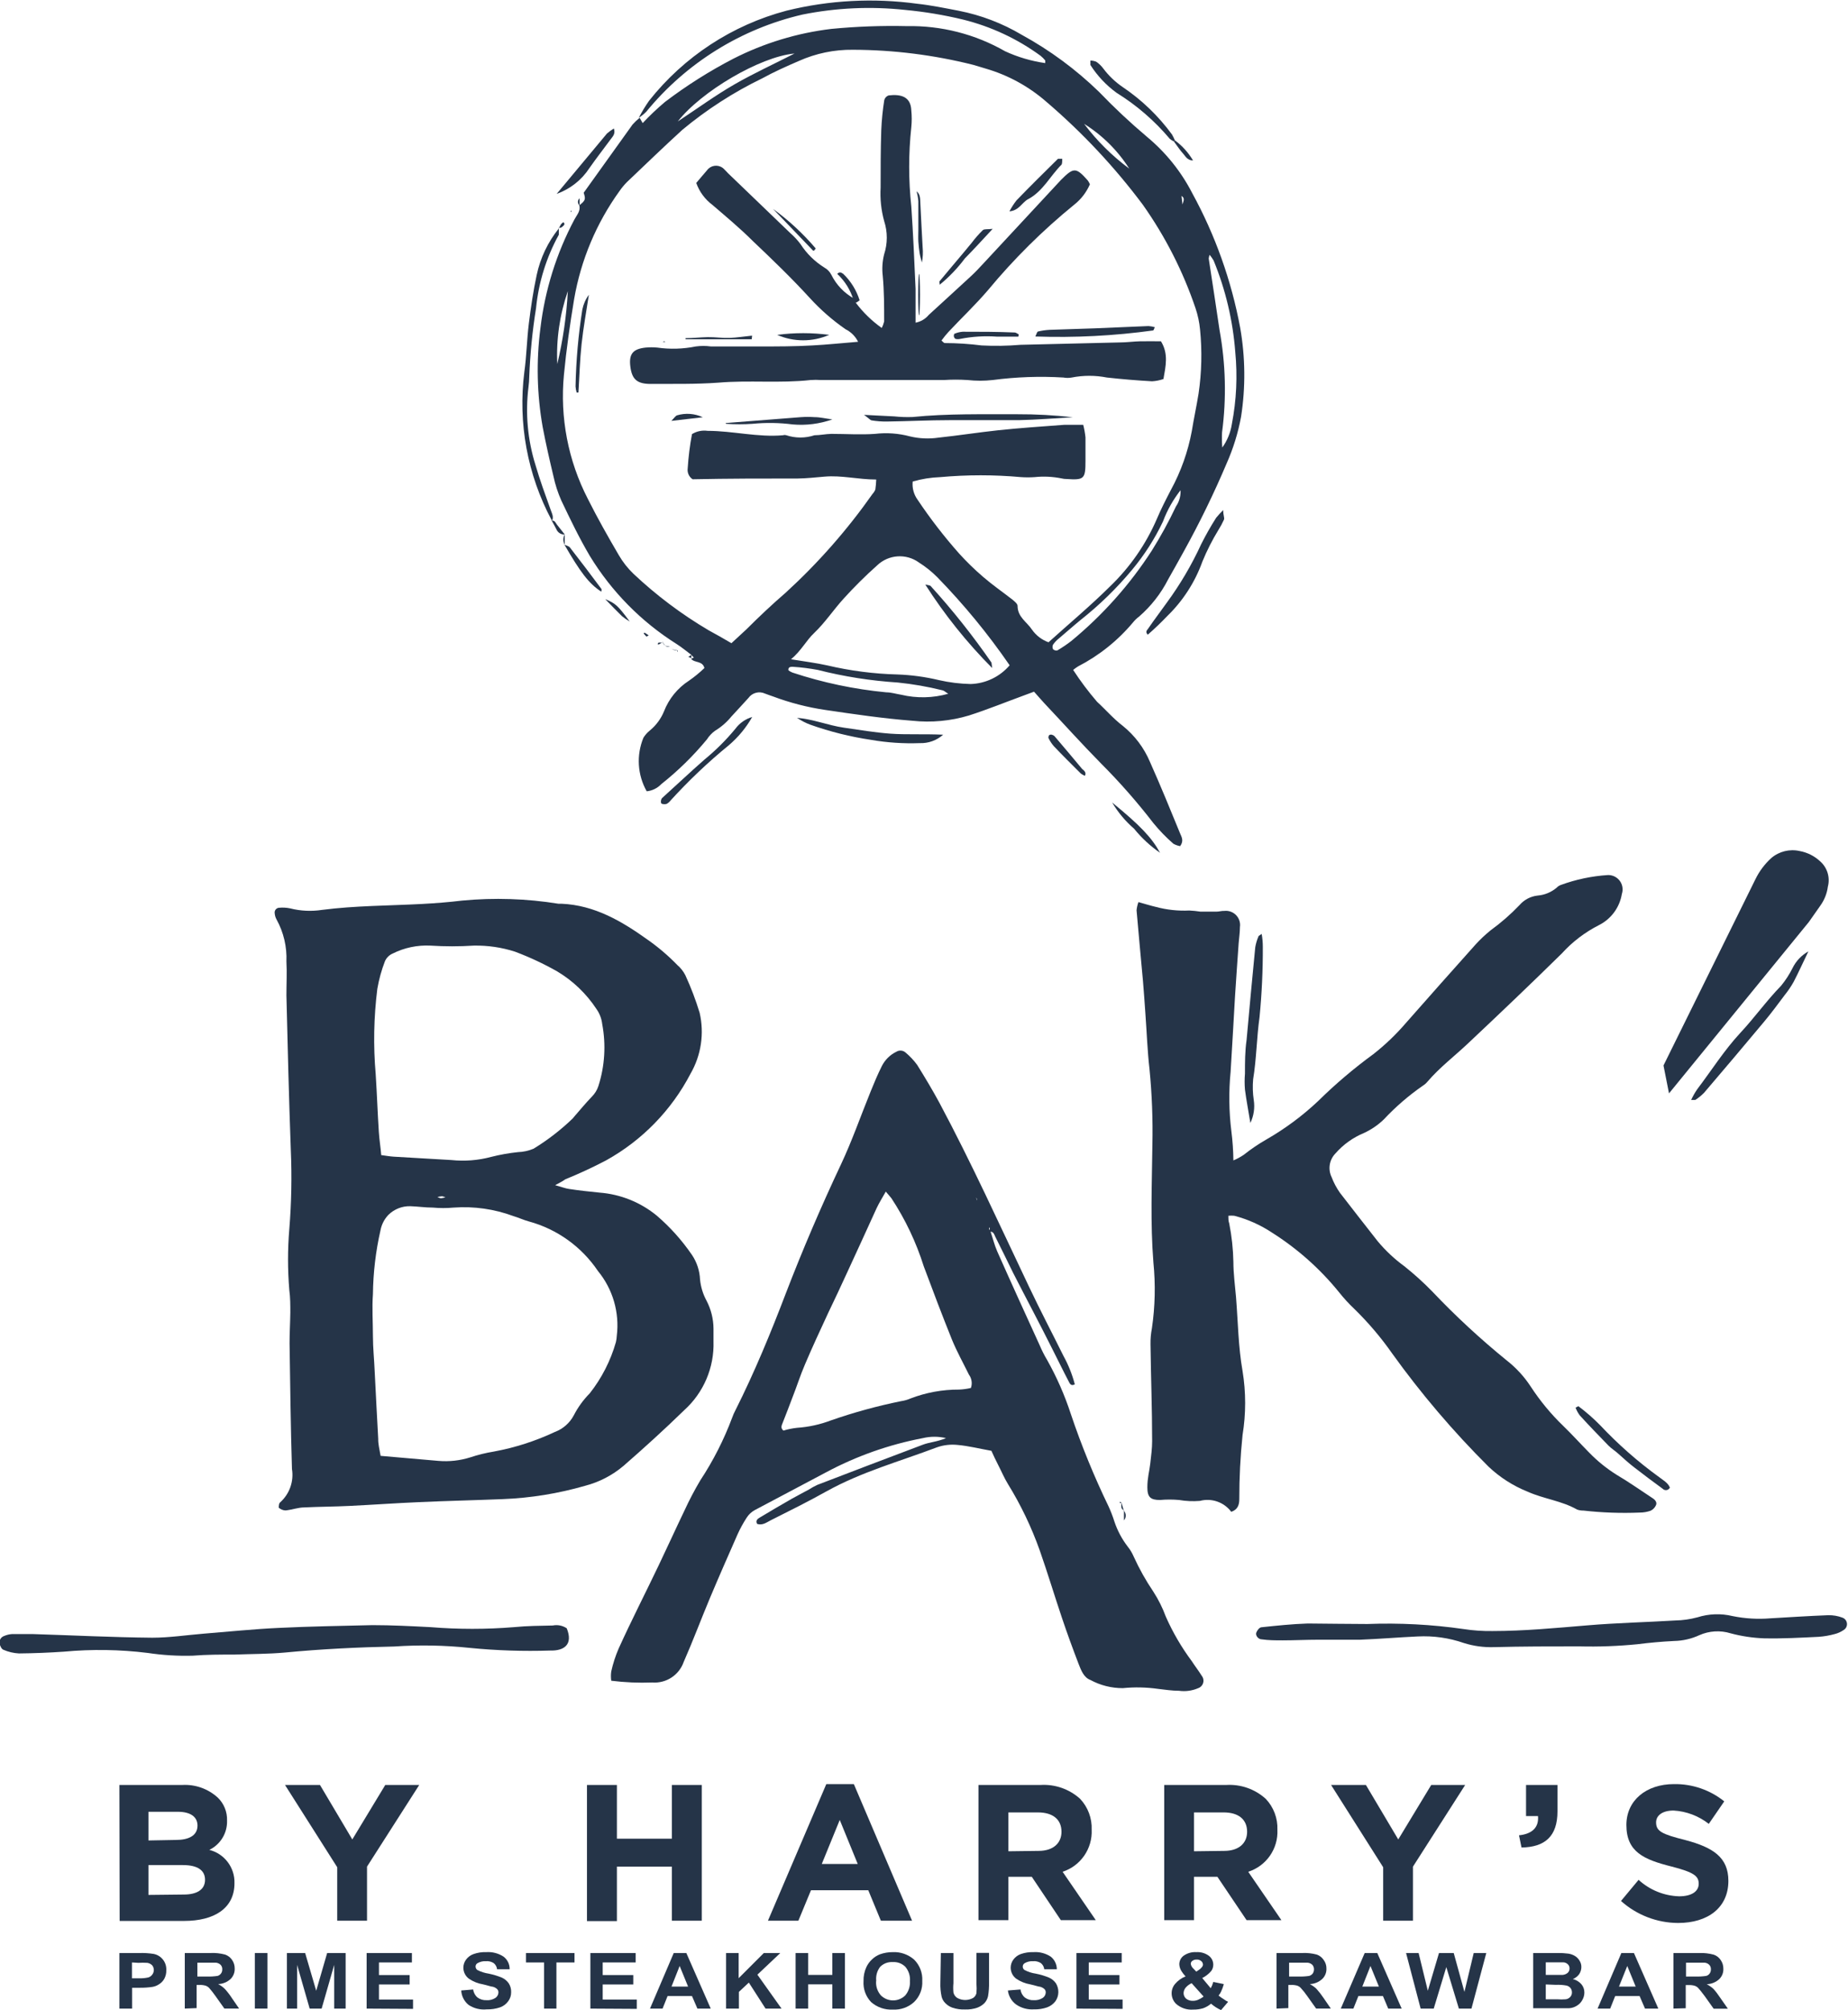 <?xml version="1.0" encoding="UTF-8" standalone="no"?> <svg xmlns:dc="http://purl.org/dc/elements/1.1/" xmlns:cc="http://creativecommons.org/ns#" xmlns:rdf="http://www.w3.org/1999/02/22-rdf-syntax-ns#" xmlns:svg="http://www.w3.org/2000/svg" xmlns="http://www.w3.org/2000/svg" viewBox="0 0 126.725 137.832" height="137.832" width="126.725" xml:space="preserve" id="svg2" version="1.1"><defs id="defs6"><clipPath id="clipPath18"><path id="path16" d="M 0,115 H 311 V 0 H 0 Z"></path></clipPath></defs><g transform="matrix(1.333,0,0,-1.333,-146.129,144.429)" id="g10"><g id="g12"><g clip-path="url(#clipPath18)" id="g14"><g transform="translate(116.413,7.399)" id="g20"><path id="path22" style="fill:#253448;fill-opacity:1;fill-rule:nonzero;stroke:none" d="m 0,0 v -0.815 h 0.343 c 0.169,-0.007 0.339,0.008 0.505,0.045 0.077,0.027 0.145,0.076 0.194,0.142 0.11,0.141 0.11,0.339 0,0.479 -0.068,0.069 -0.157,0.115 -0.252,0.129 -0.154,0.01 -0.307,0.01 -0.46,0 z M -0.647,-2.374 V 0.485 H 0.369 C 0.62,0.493 0.871,0.478 1.119,0.439 1.512,0.36 1.787,0.005 1.766,-0.395 1.772,-0.55 1.736,-0.704 1.663,-0.841 1.599,-0.954 1.508,-1.05 1.397,-1.119 1.298,-1.187 1.186,-1.232 1.067,-1.255 0.854,-1.288 0.637,-1.303 0.42,-1.301 H 0.006 v -1.073 z"></path></g><g transform="translate(119.777,6.675)" id="g24"><path id="path26" style="fill:#253448;fill-opacity:1;fill-rule:nonzero;stroke:none" d="M 0,0 H 0.472 C 0.663,-0.007 0.853,0.004 1.042,0.032 1.111,0.054 1.173,0.097 1.216,0.155 1.262,0.217 1.284,0.292 1.281,0.368 1.287,0.454 1.256,0.539 1.197,0.602 1.132,0.664 1.047,0.703 0.958,0.712 H 0.498 0 Z M -0.647,-1.649 V 1.21 H 0.686 C 0.932,1.221 1.178,1.194 1.417,1.132 1.568,1.084 1.698,0.986 1.786,0.854 1.877,0.723 1.924,0.566 1.921,0.407 1.928,0.21 1.853,0.019 1.714,-0.123 1.538,-0.287 1.308,-0.382 1.067,-0.389 1.191,-0.451 1.304,-0.531 1.404,-0.628 1.538,-0.772 1.659,-0.928 1.766,-1.094 L 2.148,-1.649 H 1.391 l -0.459,0.646 c -0.102,0.147 -0.213,0.286 -0.33,0.421 -0.055,0.054 -0.121,0.094 -0.194,0.116 -0.104,0.028 -0.211,0.039 -0.317,0.032 h -0.13 v -1.19 z"></path></g><path id="path28" style="fill:#253448;fill-opacity:1;fill-rule:nonzero;stroke:none" d="m 122.734,7.885 h 0.647 V 5.026 h -0.647 z"></path><g transform="translate(124.384,5.025)" id="g30"><path id="path32" style="fill:#253448;fill-opacity:1;fill-rule:nonzero;stroke:none" d="M 0,0 V 2.859 H 0.938 L 1.507,0.918 2.07,2.859 H 3.021 V 0 H 2.433 V 2.251 L 1.786,0 H 1.171 L 0.524,2.251 V 0 Z"></path></g><g transform="translate(128.485,5.025)" id="g34"><path id="path36" style="fill:#253448;fill-opacity:1;fill-rule:nonzero;stroke:none" d="M 0,0 V 2.859 H 2.329 V 2.374 H 0.634 V 1.727 H 2.213 V 1.242 H 0.634 V 0.466 h 1.753 v -0.48 z"></path></g><g transform="translate(133.351,5.957)" id="g38"><path id="path40" style="fill:#253448;fill-opacity:1;fill-rule:nonzero;stroke:none" d="m 0,0 0.615,0.052 c 0.02,-0.162 0.101,-0.31 0.226,-0.415 0.133,-0.096 0.295,-0.144 0.459,-0.136 0.162,-0.012 0.323,0.029 0.46,0.117 0.093,0.063 0.15,0.166 0.155,0.278 C 1.917,-0.039 1.894,0.023 1.85,0.07 1.787,0.13 1.708,0.172 1.624,0.193 1.546,0.193 1.378,0.258 1.119,0.316 0.862,0.359 0.618,0.456 0.401,0.602 0.218,0.735 0.109,0.949 0.11,1.177 0.111,1.323 0.159,1.467 0.246,1.585 0.344,1.721 0.482,1.822 0.641,1.876 0.848,1.949 1.067,1.981 1.288,1.973 1.603,1.995 1.916,1.913 2.18,1.74 2.381,1.586 2.496,1.346 2.491,1.093 H 1.844 C 1.831,1.218 1.768,1.332 1.669,1.41 1.55,1.485 1.409,1.52 1.268,1.507 1.117,1.516 0.966,1.479 0.834,1.403 0.773,1.366 0.736,1.3 0.737,1.229 0.74,1.16 0.773,1.096 0.828,1.054 1.013,0.96 1.212,0.896 1.417,0.866 1.649,0.819 1.877,0.75 2.096,0.659 2.236,0.595 2.357,0.495 2.445,0.368 2.532,0.231 2.575,0.071 2.568,-0.091 2.57,-0.256 2.518,-0.417 2.419,-0.551 2.315,-0.696 2.168,-0.808 1.999,-0.867 1.779,-0.942 1.546,-0.978 1.313,-0.971 0.986,-1.005 0.657,-0.925 0.382,-0.744 0.155,-0.562 0.016,-0.291 0,0"></path></g><g transform="translate(137.614,5.025)" id="g42"><path id="path44" style="fill:#253448;fill-opacity:1;fill-rule:nonzero;stroke:none" d="M 0,0 V 2.374 H -0.932 V 2.859 H 1.565 V 2.374 H 0.634 V 0 Z"></path></g><g transform="translate(139.995,5.025)" id="g46"><path id="path48" style="fill:#253448;fill-opacity:1;fill-rule:nonzero;stroke:none" d="M 0,0 V 2.859 H 2.329 V 2.374 H 0.634 V 1.727 H 2.207 V 1.242 H 0.634 V 0.466 h 1.754 v -0.48 z"></path></g><g transform="translate(145.022,6.157)" id="g50"><path id="path52" style="fill:#253448;fill-opacity:1;fill-rule:nonzero;stroke:none" d="M 0,0 -0.434,1.061 -0.854,0 Z M 1.165,-1.132 H 0.479 L 0.2,-0.485 H -1.055 L -1.313,-1.132 H -1.96 l 1.222,2.86 h 0.647 z"></path></g><g transform="translate(146.976,5.025)" id="g54"><path id="path56" style="fill:#253448;fill-opacity:1;fill-rule:nonzero;stroke:none" d="M 0,0 V 2.859 H 0.647 V 1.565 L 1.941,2.859 H 2.789 L 1.611,1.746 2.853,0 H 2.031 L 1.171,1.339 0.66,0.86 V 0 Z"></path></g><g transform="translate(150.553,5.025)" id="g58"><path id="path60" style="fill:#253448;fill-opacity:1;fill-rule:nonzero;stroke:none" d="M 0,0 V 2.859 H 0.647 V 1.733 H 1.889 V 2.859 H 2.536 V 0 H 1.889 V 1.248 H 0.647 V 0 Z"></path></g><g transform="translate(154.694,6.436)" id="g62"><path id="path64" style="fill:#253448;fill-opacity:1;fill-rule:nonzero;stroke:none" d="m 0,0 c -0.02,-0.271 0.071,-0.536 0.252,-0.737 0.347,-0.336 0.896,-0.336 1.243,0 0.176,0.205 0.264,0.472 0.246,0.743 C 1.762,0.274 1.676,0.54 1.5,0.744 1.329,0.912 1.094,0.999 0.854,0.983 0.613,0.998 0.377,0.908 0.207,0.737 0.05,0.532 -0.021,0.275 0.006,0.02 Z m -0.647,0 c -0.008,0.252 0.043,0.502 0.149,0.73 0.071,0.149 0.17,0.283 0.291,0.395 0.118,0.112 0.256,0.2 0.408,0.259 0.207,0.073 0.426,0.11 0.647,0.11 C 1.255,1.515 1.654,1.375 1.96,1.106 2.248,0.816 2.398,0.419 2.375,0.013 2.398,-0.391 2.248,-0.784 1.96,-1.067 1.662,-1.342 1.265,-1.484 0.86,-1.462 0.451,-1.483 0.049,-1.345 -0.259,-1.074 -0.532,-0.786 -0.673,-0.396 -0.647,0"></path></g><g transform="translate(158.025,7.885)" id="g66"><path id="path68" style="fill:#253448;fill-opacity:1;fill-rule:nonzero;stroke:none" d="m 0,0 h 0.647 v -1.553 c -0.015,-0.159 -0.015,-0.319 0,-0.478 0.026,-0.115 0.095,-0.215 0.194,-0.279 0.256,-0.143 0.566,-0.143 0.822,0 0.085,0.057 0.146,0.146 0.168,0.246 0.014,0.162 0.014,0.324 0,0.485 V 0.006 H 2.479 V -1.495 C 2.485,-1.739 2.468,-1.984 2.427,-2.226 2.397,-2.359 2.332,-2.482 2.238,-2.582 2.133,-2.684 2.008,-2.764 1.87,-2.814 1.674,-2.881 1.469,-2.911 1.262,-2.905 1.031,-2.916 0.801,-2.883 0.583,-2.808 c -0.141,0.052 -0.267,0.136 -0.369,0.245 -0.085,0.089 -0.146,0.199 -0.175,0.318 -0.052,0.237 -0.073,0.481 -0.064,0.724 z"></path></g><g transform="translate(161.474,5.957)" id="g70"><path id="path72" style="fill:#253448;fill-opacity:1;fill-rule:nonzero;stroke:none" d="m 0,0 0.647,0.052 c 0.021,-0.162 0.102,-0.31 0.227,-0.415 0.132,-0.097 0.295,-0.146 0.459,-0.136 0.162,-0.011 0.322,0.03 0.459,0.117 0.093,0.063 0.15,0.166 0.155,0.278 C 1.95,-0.039 1.927,0.023 1.883,0.07 1.818,0.129 1.74,0.171 1.656,0.193 1.579,0.193 1.411,0.258 1.146,0.316 0.891,0.36 0.648,0.457 0.434,0.602 0.25,0.735 0.143,0.949 0.143,1.177 0.144,1.323 0.191,1.467 0.278,1.585 0.375,1.719 0.511,1.82 0.667,1.876 0.874,1.947 1.094,1.98 1.313,1.973 1.629,1.995 1.942,1.913 2.206,1.74 2.402,1.582 2.517,1.345 2.517,1.093 H 1.87 C 1.856,1.218 1.794,1.332 1.695,1.41 1.576,1.485 1.435,1.52 1.294,1.507 1.143,1.517 0.991,1.48 0.86,1.403 0.8,1.366 0.763,1.3 0.764,1.229 0.763,1.159 0.797,1.094 0.854,1.054 1.036,0.958 1.233,0.895 1.437,0.866 1.672,0.82 1.901,0.751 2.122,0.659 2.263,0.595 2.383,0.495 2.472,0.368 2.556,0.229 2.598,0.07 2.595,-0.091 2.593,-0.256 2.541,-0.416 2.446,-0.551 2.337,-0.695 2.188,-0.806 2.019,-0.867 1.801,-0.943 1.57,-0.979 1.34,-0.971 1.014,-0.993 0.689,-0.904 0.421,-0.719 0.187,-0.548 0.035,-0.288 0,0"></path></g><g transform="translate(165,5.025)" id="g74"><path id="path76" style="fill:#253448;fill-opacity:1;fill-rule:nonzero;stroke:none" d="M 0,0 V 2.859 H 2.329 V 2.374 H 0.634 V 1.727 H 2.213 V 1.242 H 0.634 V 0.466 h 1.74 v -0.48 z"></path></g><g transform="translate(171.165,6.927)" id="g78"><path id="path80" style="fill:#253448;fill-opacity:1;fill-rule:nonzero;stroke:none" d="M 0,0 0.162,0.11 C 0.278,0.201 0.344,0.278 0.344,0.362 0.342,0.434 0.309,0.5 0.253,0.544 0.187,0.598 0.104,0.626 0.02,0.621 -0.062,0.625 -0.142,0.6 -0.207,0.55 -0.255,0.517 -0.284,0.461 -0.284,0.401 -0.269,0.306 -0.221,0.219 -0.148,0.155 Z M -0.239,-0.595 C -0.359,-0.647 -0.465,-0.728 -0.55,-0.828 -0.612,-0.905 -0.648,-1 -0.653,-1.1 c -0.001,-0.111 0.046,-0.217 0.13,-0.291 0.097,-0.076 0.218,-0.115 0.342,-0.11 0.093,-0.002 0.186,0.016 0.272,0.052 0.102,0.043 0.198,0.099 0.285,0.169 z M 1.638,-1.553 1.275,-1.979 C 1.088,-1.894 0.914,-1.782 0.758,-1.649 0.639,-1.751 0.503,-1.829 0.356,-1.883 0.19,-1.932 0.019,-1.956 -0.155,-1.953 c -0.324,-0.026 -0.643,0.082 -0.886,0.297 -0.144,0.142 -0.226,0.335 -0.227,0.537 -0.002,0.181 0.063,0.355 0.181,0.492 0.146,0.169 0.33,0.301 0.537,0.382 -0.095,0.099 -0.178,0.21 -0.245,0.329 -0.048,0.093 -0.074,0.194 -0.078,0.298 0.001,0.175 0.085,0.338 0.227,0.44 C -0.457,0.953 -0.229,1.018 0,1.003 0.231,1.018 0.46,0.952 0.647,0.815 0.791,0.707 0.875,0.536 0.874,0.356 0.875,0.237 0.837,0.121 0.764,0.026 0.636,-0.122 0.479,-0.243 0.305,-0.33 l 0.439,-0.524 c 0.057,0.102 0.101,0.211 0.13,0.324 L 1.417,-0.641 C 1.382,-0.773 1.334,-0.903 1.275,-1.028 1.242,-1.102 1.199,-1.169 1.146,-1.229 1.229,-1.299 1.317,-1.361 1.411,-1.417 1.481,-1.47 1.558,-1.516 1.638,-1.553"></path></g><g transform="translate(175.94,6.675)" id="g82"><path id="path84" style="fill:#253448;fill-opacity:1;fill-rule:nonzero;stroke:none" d="M 0,0 H 0.466 C 0.655,-0.007 0.847,0.004 1.035,0.032 1.106,0.054 1.17,0.097 1.216,0.155 1.258,0.219 1.28,0.293 1.28,0.368 1.282,0.454 1.253,0.537 1.196,0.602 1.131,0.663 1.047,0.702 0.957,0.712 H 0.491 0 Z M -0.647,-1.649 V 1.21 H 0.686 C 0.932,1.221 1.178,1.194 1.416,1.132 1.564,1.083 1.692,0.984 1.778,0.854 1.874,0.725 1.925,0.568 1.921,0.407 1.928,0.208 1.851,0.016 1.708,-0.123 1.531,-0.287 1.302,-0.382 1.061,-0.389 1.186,-0.451 1.302,-0.531 1.403,-0.628 1.535,-0.773 1.657,-0.93 1.766,-1.094 L 2.147,-1.649 H 1.391 L 0.932,-1.003 C 0.83,-0.854 0.718,-0.714 0.595,-0.582 0.543,-0.528 0.479,-0.488 0.407,-0.466 0.302,-0.438 0.192,-0.427 0.084,-0.434 h -0.123 v -1.19 z"></path></g><g transform="translate(180.56,6.157)" id="g86"><path id="path88" style="fill:#253448;fill-opacity:1;fill-rule:nonzero;stroke:none" d="M 0,0 -0.434,1.061 -0.854,0 Z M 1.171,-1.132 H 0.479 l -0.272,0.647 h -1.262 l -0.258,-0.647 h -0.648 l 1.23,2.86 h 0.647 z"></path></g><g transform="translate(182.707,5.025)" id="g90"><path id="path92" style="fill:#253448;fill-opacity:1;fill-rule:nonzero;stroke:none" d="m 0,0 -0.75,2.859 h 0.646 L 0.369,0.918 0.944,2.859 H 1.702 L 2.252,0.86 2.73,2.859 H 3.377 L 2.614,0 H 1.967 L 1.32,2.135 0.673,0 Z"></path></g><g transform="translate(189.144,6.268)" id="g94"><path id="path96" style="fill:#253448;fill-opacity:1;fill-rule:nonzero;stroke:none" d="m 0,0 v -0.764 h 0.589 c 0.144,-0.011 0.289,-0.011 0.433,0 0.089,0.009 0.172,0.051 0.233,0.117 0.061,0.064 0.095,0.15 0.091,0.239 10e-4,0.079 -0.024,0.157 -0.072,0.22 -0.05,0.064 -0.121,0.109 -0.2,0.129 -0.185,0.035 -0.375,0.048 -0.563,0.039 z M 0,1.138 V 0.491 H 0.873 C 0.966,0.5 1.054,0.536 1.126,0.595 1.189,0.652 1.226,0.735 1.223,0.821 1.227,0.901 1.196,0.979 1.139,1.034 1.074,1.098 0.989,1.135 0.899,1.138 H -0.007 Z M -0.647,1.617 H 0.608 C 0.794,1.62 0.98,1.609 1.164,1.585 1.281,1.567 1.393,1.528 1.494,1.468 1.593,1.409 1.675,1.327 1.733,1.229 1.8,1.129 1.833,1.012 1.831,0.893 1.83,0.761 1.79,0.632 1.715,0.523 1.632,0.412 1.52,0.327 1.391,0.277 1.562,0.236 1.715,0.144 1.831,0.013 1.933,-0.106 1.987,-0.258 1.986,-0.414 1.986,-0.549 1.95,-0.681 1.883,-0.796 1.82,-0.916 1.727,-1.017 1.61,-1.087 1.485,-1.17 1.34,-1.217 1.19,-1.224 H 0.427 -0.647 Z"></path></g><g transform="translate(193.77,6.157)" id="g98"><path id="path100" style="fill:#253448;fill-opacity:1;fill-rule:nonzero;stroke:none" d="M 0,0 -0.434,1.061 -0.86,0 Z M 1.164,-1.132 H 0.479 L 0.2,-0.485 h -1.255 l -0.258,-0.647 h -0.648 l 1.224,2.86 h 0.646 z"></path></g><g transform="translate(196.358,6.675)" id="g102"><path id="path104" style="fill:#253448;fill-opacity:1;fill-rule:nonzero;stroke:none" d="M 0,0 H 0.472 C 0.662,-0.007 0.853,0.004 1.041,0.032 1.112,0.052 1.174,0.095 1.216,0.155 1.261,0.217 1.284,0.292 1.28,0.368 1.286,0.454 1.256,0.539 1.196,0.602 1.133,0.666 1.048,0.705 0.957,0.712 H 0.498 0 Z M -0.647,-1.649 V 1.21 H 0.692 C 0.938,1.218 1.185,1.189 1.423,1.126 1.571,1.076 1.699,0.979 1.785,0.848 1.876,0.717 1.924,0.561 1.921,0.401 1.931,0.203 1.855,0.01 1.714,-0.13 1.538,-0.294 1.308,-0.388 1.067,-0.395 1.191,-0.459 1.307,-0.54 1.41,-0.634 1.54,-0.78 1.658,-0.937 1.766,-1.1 L 2.154,-1.656 H 1.423 L 0.964,-1.01 C 0.796,-0.789 0.686,-0.647 0.627,-0.589 0.575,-0.535 0.511,-0.495 0.439,-0.473 0.334,-0.444 0.225,-0.434 0.116,-0.44 h -0.13 v -1.191 z"></path></g><g transform="translate(138.779,24.589)" id="g106"><path id="path108" style="fill:#253448;fill-opacity:1;fill-rule:nonzero;stroke:none" d="m 0,0 c 0.336,-0.828 -0.123,-1.164 -0.848,-1.145 -1.381,-0.045 -2.765,0 -4.14,0.136 -1.29,0.136 -2.589,0.16 -3.882,0.072 -1.876,-0.04 -3.753,-0.13 -5.629,-0.311 -0.854,-0.078 -1.714,-0.071 -2.587,-0.104 -0.719,0 -1.436,0 -2.161,-0.058 -0.773,-0.021 -1.546,0.027 -2.31,0.142 -1.43,0.177 -2.874,0.199 -4.309,0.065 -0.77,-0.052 -1.539,-0.084 -2.316,-0.091 -0.274,0.015 -0.544,0.078 -0.796,0.188 -0.097,0.032 -0.174,0.201 -0.2,0.324 -0.025,0.17 0.076,0.333 0.239,0.387 0.127,0.055 0.263,0.087 0.401,0.097 h 1.074 c 2.051,-0.064 4.095,-0.168 6.14,-0.187 0.88,0 1.76,0.135 2.639,0.207 1.294,0.103 2.588,0.239 3.882,0.298 1.598,0.078 3.203,0.103 4.807,0.142 0.996,0 1.986,-0.052 2.983,-0.103 1.433,-0.117 2.875,-0.117 4.308,0 0.647,0.064 1.327,0.071 1.987,0.084 C -0.47,0.192 -0.211,0.142 0,0"></path></g><g transform="translate(179.958,24.809)" id="g110"><path id="path112" style="fill:#253448;fill-opacity:1;fill-rule:nonzero;stroke:none" d="m 0,0 c 1.656,0.063 3.314,-0.023 4.955,-0.259 0.49,-0.076 0.986,-0.11 1.482,-0.103 1.63,0 3.235,0.155 4.884,0.292 1.514,0.129 3.034,0.161 4.53,0.252 0.383,0.007 0.766,0.062 1.138,0.162 0.584,0.185 1.208,0.208 1.805,0.064 0.639,-0.13 1.292,-0.169 1.94,-0.116 0.997,0.058 1.994,0.122 2.983,0.161 0.247,0.005 0.493,-0.037 0.724,-0.123 0.187,-0.063 0.286,-0.266 0.222,-0.452 -0.029,-0.082 -0.087,-0.151 -0.163,-0.194 -0.138,-0.093 -0.291,-0.162 -0.453,-0.202 -0.267,-0.073 -0.539,-0.121 -0.815,-0.141 -0.938,-0.046 -1.877,-0.098 -2.814,-0.078 -0.582,0.021 -1.159,0.108 -1.722,0.258 -0.53,0.164 -1.102,0.129 -1.61,-0.096 -0.406,-0.188 -0.847,-0.289 -1.294,-0.298 -0.647,-0.032 -1.294,-0.091 -1.896,-0.168 -0.991,-0.098 -1.987,-0.135 -2.982,-0.11 -1.469,0 -2.931,0 -4.393,-0.039 C 5.995,-1.207 5.47,-1.135 4.969,-0.977 4.208,-0.713 3.404,-0.599 2.601,-0.64 1.604,-0.686 0.614,-0.77 -0.376,-0.809 h -2.16 c -0.602,0 -1.21,-0.032 -1.818,-0.032 -0.356,0 -0.718,0 -1.075,0.052 -0.18,0 -0.33,0.207 -0.278,0.343 0.052,0.135 0.162,0.265 0.259,0.278 C -4.652,-0.084 -3.856,0 -3.061,0.026 -1.993,0.02 -0.997,0 0,0"></path></g><g transform="translate(153.652,92.772)" id="g114"><path id="path116" style="fill:#253448;fill-opacity:1;fill-rule:nonzero;stroke:none" d="m 0,0 c 0.375,-0.498 0.824,-0.934 1.333,-1.294 0.054,0.107 0.096,0.22 0.123,0.336 0,0.784 0,1.566 -0.072,2.343 -0.045,0.372 -0.02,0.749 0.072,1.113 0.181,0.554 0.181,1.152 0,1.708 -0.154,0.56 -0.215,1.141 -0.182,1.72 0,0.984 0,1.941 0.033,2.95 0.022,0.52 0.074,1.039 0.155,1.553 0.031,0.111 0.112,0.2 0.22,0.239 0.647,0.078 1.145,-0.07 1.171,-0.769 C 2.882,9.61 2.882,9.32 2.853,9.032 2.707,7.677 2.707,6.311 2.853,4.956 2.95,3.545 3.008,2.129 3.073,0.712 v -0.867 -0.867 c 0.266,0.051 0.506,0.192 0.679,0.401 0.705,0.647 1.417,1.294 2.116,1.941 0.259,0.233 0.498,0.492 0.731,0.744 l 3.96,4.264 c 0.646,0.647 0.769,0.647 1.371,-0.033 0.046,-0.062 0.083,-0.129 0.11,-0.2 C 11.861,5.684 11.584,5.323 11.231,5.046 9.614,3.73 8.13,2.259 6.8,0.654 6.152,-0.104 5.44,-0.776 4.768,-1.494 4.639,-1.636 4.518,-1.785 4.405,-1.94 4.489,-2.012 4.528,-2.07 4.574,-2.07 5.208,-2.072 5.841,-2.113 6.47,-2.193 7.134,-2.228 7.8,-2.217 8.462,-2.161 l 5.124,0.123 c 0.35,0 0.699,0.052 1.042,0.059 0.343,0.006 0.692,0 1.067,0 0.402,-0.647 0.24,-1.294 0.129,-1.941 -0.187,-0.066 -0.384,-0.105 -0.582,-0.117 -0.776,0.043 -1.553,0.108 -2.329,0.194 -0.596,0.117 -1.209,0.117 -1.805,0 -0.143,-0.026 -0.29,-0.026 -0.433,0 -1.214,0.073 -2.431,0.03 -3.636,-0.129 -0.431,-0.048 -0.864,-0.048 -1.294,0 -0.405,0.026 -0.811,0.026 -1.217,0 h -6.327 c -0.174,0.013 -0.349,0.013 -0.524,0 -1.578,-0.175 -3.177,0 -4.761,-0.136 -1.152,-0.084 -2.316,-0.058 -3.468,-0.065 -0.699,0 -0.964,0.233 -1.048,0.886 -0.084,0.654 0.129,0.913 0.783,0.984 0.2,0.019 0.401,0.019 0.601,0 0.659,-0.094 1.328,-0.074 1.98,0.058 0.26,0.036 0.523,0.036 0.783,0 h 2.516 c 0.894,0 1.792,0 2.692,0.052 0.77,0.039 1.533,0.123 2.361,0.188 -0.139,0.28 -0.366,0.507 -0.647,0.647 -0.668,0.462 -1.282,0.998 -1.83,1.598 -0.939,1.028 -1.941,1.992 -2.944,2.943 -0.647,0.647 -1.372,1.249 -2.07,1.851 -0.384,0.286 -0.675,0.68 -0.835,1.132 0.174,0.2 0.349,0.42 0.55,0.646 0.185,0.259 0.545,0.318 0.803,0.133 0.038,-0.027 0.072,-0.058 0.103,-0.093 0.064,-0.059 0.123,-0.13 0.181,-0.188 l 3.196,-3.073 c 0.196,-0.171 0.374,-0.362 0.53,-0.57 0.315,-0.489 0.735,-0.902 1.229,-1.209 0.153,-0.085 0.277,-0.214 0.356,-0.369 0.258,-0.521 0.669,-0.95 1.178,-1.229 z"></path></g><g transform="translate(162.885,91.039)" id="g118"><path id="path120" style="fill:#253448;fill-opacity:1;fill-rule:nonzero;stroke:none" d="M 0,0 C 0.064,0.129 0.09,0.252 0.142,0.258 0.335,0.303 0.532,0.332 0.73,0.343 L 3.06,0.42 5.822,0.537 C 5.932,0.529 6.04,0.51 6.146,0.479 6.106,0.395 6.088,0.31 6.055,0.31 4.049,0.034 2.023,-0.07 0,0"></path></g><g transform="translate(161.552,97.476)" id="g122"><path id="path124" style="fill:#253448;fill-opacity:1;fill-rule:nonzero;stroke:none" d="m 0,0 c 0.104,0.198 0.225,0.386 0.362,0.563 0.699,0.725 1.417,1.43 2.135,2.141 h 0.22 c 0,-0.103 0,-0.239 -0.032,-0.297 C 2.096,1.824 1.728,1.029 0.951,0.621 0.646,0.453 0.498,0.045 0,0"></path></g><g transform="translate(162.011,91.032)" id="g126"><path id="path128" style="fill:#253448;fill-opacity:1;fill-rule:nonzero;stroke:none" d="m 0,0 h -1.106 c -0.63,0.045 -1.263,0.006 -1.882,-0.116 -0.081,-0.019 -0.165,-0.019 -0.246,0 -0.046,0.032 -0.077,0.08 -0.084,0.136 0,0.045 0,0.129 0.051,0.135 0.13,0.054 0.268,0.087 0.408,0.097 0.892,0 1.779,0 2.672,-0.039 0.071,0 0.135,-0.064 0.207,-0.096 z"></path></g><g transform="translate(160.691,96.576)" id="g130"><path id="path132" style="fill:#253448;fill-opacity:1;fill-rule:nonzero;stroke:none" d="m 0,0 c -0.537,-0.576 -0.971,-1.054 -1.43,-1.52 -0.375,-0.502 -0.809,-0.956 -1.294,-1.353 0,0.085 -0.039,0.163 0,0.188 0.401,0.485 0.809,0.964 1.216,1.45 l 0.434,0.524 c 0.172,0.23 0.362,0.446 0.569,0.647 C -0.434,0 -0.253,-0.032 0,0"></path></g><g transform="translate(149.602,91.123)" id="g134"><path id="path136" style="fill:#253448;fill-opacity:1;fill-rule:nonzero;stroke:none" d="M 0,0 C 0.889,0.117 1.79,0.117 2.679,0 1.825,-0.373 0.854,-0.373 0,0"></path></g><g transform="translate(148.295,90.896)" id="g138"><path id="path140" style="fill:#253448;fill-opacity:1;fill-rule:nonzero;stroke:none" d="m 0,0 h -3.403 v 0.058 c 0.382,0 0.763,0.046 1.145,0.052 0.382,0.006 0.744,-0.052 1.119,-0.039 0.375,0.013 0.77,0.078 1.159,0.116 z"></path></g><g transform="translate(156.751,98.523)" id="g142"><path id="path144" style="fill:#253448;fill-opacity:1;fill-rule:nonzero;stroke:none" d="m 0,0 c 0.227,-0.155 0.207,-0.395 0.22,-0.646 0.033,-0.751 0.078,-1.495 0.117,-2.246 0.025,-0.263 0.012,-0.529 -0.039,-0.789 -0.039,0.162 -0.091,0.317 -0.116,0.479 -0.027,0.161 -0.052,0.401 -0.066,0.601 -0.012,0.201 0,0.402 0,0.609 v 1.468 c -0.013,0.169 -0.044,0.336 -0.09,0.498 z"></path></g><g transform="translate(149.389,97.605)" id="g146"><path id="path148" style="fill:#253448;fill-opacity:1;fill-rule:nonzero;stroke:none" d="m 0,0 c 0.812,-0.59 1.55,-1.274 2.2,-2.038 -0.058,-0.071 -0.072,-0.104 -0.097,-0.11 -0.026,-0.006 -0.052,0 -0.071,0.032 z"></path></g><g transform="translate(153.652,92.772)" id="g150"><path id="path152" style="fill:#253448;fill-opacity:1;fill-rule:nonzero;stroke:none" d="m 0,0 -0.117,0.129 c -0.153,0.521 -0.443,0.99 -0.841,1.359 0.149,0.149 0.233,0.039 0.311,0 C -0.257,1.113 0.032,0.646 0.194,0.129 0.133,0.081 0.068,0.038 0,0"></path></g><g transform="translate(156.906,94.26)" id="g154"><path id="path156" style="fill:#253448;fill-opacity:1;fill-rule:nonzero;stroke:none" d="m 0,0 c 0.025,0 0.046,-0.478 0.046,-1.067 0,-0.59 -0.021,-1.068 -0.046,-1.068 -0.024,0 -0.045,0.478 -0.045,1.068 C -0.045,-0.478 -0.024,0 0,0"></path></g><g transform="translate(132.542,46.754)" id="g158"><path id="path160" style="fill:#253448;fill-opacity:1;fill-rule:nonzero;stroke:none" d="m 0,0 c -0.056,0.026 -0.114,0.046 -0.175,0.059 -0.08,-0.006 -0.16,-0.02 -0.239,-0.039 0.055,-0.031 0.114,-0.052 0.175,-0.065 0.076,0.009 0.152,0.024 0.226,0.045 z M -3.293,2.174 C -3.054,2.142 -2.866,2.109 -2.679,2.096 -1.688,2.031 -0.692,1.986 0.297,1.922 0.985,1.849 1.681,1.904 2.348,2.083 2.801,2.198 3.262,2.28 3.727,2.329 c 0.275,0.009 0.547,0.068 0.802,0.175 0.727,0.444 1.404,0.968 2.018,1.558 0,0 0.033,0.046 0.052,0.066 0.304,0.349 0.602,0.711 0.925,1.048 0.157,0.155 0.275,0.345 0.343,0.556 0.329,1.031 0.395,2.126 0.194,3.19 C 8.029,9.196 7.929,9.459 7.77,9.685 7.25,10.477 6.558,11.141 5.745,11.626 5.048,12.021 4.321,12.36 3.571,12.642 c -0.683,0.219 -1.398,0.324 -2.115,0.31 -0.744,-0.048 -1.489,-0.048 -2.232,0 -0.672,0.033 -1.34,-0.107 -1.941,-0.408 C -2.893,12.469 -3.033,12.33 -3.112,12.156 -3.291,11.694 -3.423,11.215 -3.507,10.727 -3.69,9.271 -3.718,7.801 -3.591,6.34 -3.526,5.351 -3.494,4.36 -3.429,3.364 -3.403,2.957 -3.338,2.581 -3.306,2.174 Z m -0.045,-15.469 2.976,-0.259 c 0.552,-0.047 1.108,0.015 1.636,0.181 0.395,0.132 0.8,0.231 1.21,0.298 1.087,0.2 2.144,0.539 3.144,1.01 0.417,0.156 0.763,0.46 0.971,0.853 0.214,0.417 0.491,0.799 0.821,1.132 0.616,0.782 1.073,1.677 1.346,2.634 0.026,0.108 0.041,0.218 0.046,0.33 0.146,1.196 -0.205,2.4 -0.971,3.331 C 7,-2.535 5.737,-1.63 4.283,-1.235 4.018,-1.164 3.765,-1.042 3.5,-0.964 c -0.983,0.365 -2.033,0.516 -3.08,0.44 -0.357,-0.033 -0.716,-0.033 -1.073,0 -0.389,0 -0.77,0.058 -1.159,0.071 -0.42,0.011 -0.826,-0.151 -1.126,-0.446 -0.209,-0.22 -0.351,-0.497 -0.407,-0.796 -0.245,-1.076 -0.375,-2.176 -0.388,-3.281 -0.052,-0.717 0,-1.435 0,-2.154 0,-0.607 0.065,-1.209 0.09,-1.817 0.059,-1.158 0.117,-2.317 0.182,-3.475 -0.007,-0.246 0.058,-0.511 0.123,-0.873 M 5.642,0.628 C 5.997,0.53 6.178,0.459 6.359,0.434 6.877,0.355 7.401,0.298 7.925,0.246 c 1.08,-0.083 2.107,-0.497 2.944,-1.184 0.692,-0.594 1.303,-1.278 1.818,-2.032 0.246,-0.371 0.387,-0.802 0.407,-1.248 0.037,-0.386 0.152,-0.76 0.337,-1.1 0.231,-0.444 0.353,-0.936 0.356,-1.436 v -0.647 c 0.045,-1.35 -0.51,-2.65 -1.514,-3.552 -1.009,-0.984 -2.064,-1.941 -3.119,-2.86 -0.572,-0.484 -1.247,-0.833 -1.973,-1.022 -1.382,-0.399 -2.806,-0.63 -4.244,-0.686 -1.436,-0.058 -2.873,-0.09 -4.309,-0.155 -1.19,-0.052 -2.374,-0.136 -3.558,-0.194 -0.777,-0.039 -1.546,-0.039 -2.322,-0.077 -0.324,0 -0.647,-0.123 -0.977,-0.156 -0.13,0.005 -0.254,0.055 -0.35,0.142 0,0.033 0,0.233 0.078,0.278 0.48,0.432 0.707,1.079 0.602,1.715 -0.065,2.155 -0.091,4.316 -0.123,6.47 0,0.523 0.032,1.048 0.039,1.572 0,0.388 0,0.777 -0.052,1.157 -0.088,1.047 -0.088,2.099 0,3.145 0.11,1.352 0.136,2.708 0.077,4.063 -0.097,2.653 -0.162,5.305 -0.226,7.957 0,0.583 0.032,1.165 0,1.741 0.032,0.751 -0.143,1.496 -0.505,2.155 -0.055,0.097 -0.088,0.205 -0.097,0.316 -0.026,0.134 0.062,0.263 0.195,0.288 0.008,10e-4 0.017,0.003 0.025,0.003 0.192,0.018 0.387,0.008 0.576,-0.032 0.537,-0.136 1.096,-0.162 1.643,-0.077 1.708,0.219 3.423,0.213 5.131,0.304 0.692,0.038 1.384,0.09 2.07,0.174 1.652,0.157 3.317,0.103 4.956,-0.162 h 0.161 c 1.715,-0.077 3.106,-0.905 4.445,-1.863 0.544,-0.383 1.051,-0.816 1.514,-1.294 0.168,-0.144 0.306,-0.32 0.407,-0.517 0.29,-0.63 0.537,-1.278 0.738,-1.941 C 13.32,8.425 13.151,7.306 12.603,6.359 11.625,4.483 10.118,2.936 8.268,1.908 7.584,1.548 6.882,1.222 6.166,0.932 6.056,0.854 5.939,0.783 5.642,0.628"></path></g><g transform="translate(173.074,48.656)" id="g162"><path id="path164" style="fill:#253448;fill-opacity:1;fill-rule:nonzero;stroke:none" d="M 0,0 C 0.187,0.079 0.368,0.176 0.537,0.291 0.904,0.583 1.294,0.847 1.701,1.08 2.662,1.632 3.554,2.294 4.36,3.054 5.246,3.927 6.195,4.733 7.2,5.467 c 0.61,0.478 1.171,1.015 1.676,1.604 1.19,1.346 2.374,2.691 3.578,4.031 0.241,0.265 0.503,0.511 0.782,0.737 0.532,0.386 1.028,0.819 1.482,1.294 0.239,0.278 0.574,0.453 0.938,0.492 0.361,0.03 0.701,0.173 0.977,0.407 0.057,0.061 0.129,0.107 0.207,0.136 0.778,0.286 1.593,0.458 2.42,0.511 0.407,0.014 0.748,-0.305 0.761,-0.712 0.003,-0.088 -0.009,-0.175 -0.037,-0.258 -0.113,-0.698 -0.556,-1.298 -1.19,-1.611 C 18.079,11.734 17.437,11.243 16.898,10.649 15.301,9.077 13.663,7.518 12.046,5.997 11.36,5.351 10.616,4.787 9.989,4.057 9.917,3.97 9.832,3.896 9.736,3.836 9.011,3.333 8.341,2.754 7.737,2.108 7.438,1.819 7.093,1.584 6.715,1.41 6.154,1.178 5.653,0.819 5.253,0.362 4.935,0.038 4.854,-0.452 5.053,-0.86 5.161,-1.145 5.305,-1.414 5.479,-1.663 6.126,-2.504 6.773,-3.325 7.42,-4.153 7.825,-4.64 8.288,-5.074 8.799,-5.447 c 0.504,-0.401 0.981,-0.832 1.43,-1.294 1.199,-1.264 2.478,-2.447 3.83,-3.546 0.478,-0.374 0.894,-0.824 1.228,-1.333 0.484,-0.743 1.05,-1.43 1.689,-2.044 0.453,-0.44 0.879,-0.912 1.326,-1.365 0.425,-0.438 0.9,-0.822 1.417,-1.145 0.647,-0.382 1.249,-0.809 1.87,-1.217 0.123,-0.084 0.214,-0.213 0.148,-0.349 -0.054,-0.121 -0.151,-0.22 -0.271,-0.279 -0.181,-0.064 -0.371,-0.096 -0.563,-0.096 -0.967,-0.04 -1.936,-0.005 -2.898,0.103 -0.11,-0.003 -0.22,0.015 -0.323,0.052 -0.796,0.453 -1.722,0.55 -2.543,0.919 -0.749,0.3 -1.434,0.738 -2.019,1.294 -1.809,1.801 -3.467,3.749 -4.956,5.822 -0.574,0.821 -1.225,1.585 -1.94,2.284 -0.282,0.266 -0.543,0.551 -0.784,0.854 -0.976,1.206 -2.143,2.244 -3.454,3.073 -0.594,0.395 -1.251,0.688 -1.941,0.867 -0.101,0.01 -0.203,0.01 -0.304,0 0,-0.149 0,-0.271 0.045,-0.394 0.129,-0.653 0.201,-1.316 0.214,-1.981 0,-0.601 0.084,-1.209 0.136,-1.817 0.103,-1.294 0.116,-2.549 0.336,-3.798 0.177,-1.088 0.177,-2.198 0,-3.286 -0.114,-1.099 -0.17,-2.202 -0.168,-3.307 0,-0.303 -0.091,-0.536 -0.414,-0.646 -0.372,0.498 -1.01,0.721 -1.612,0.562 -0.355,-0.029 -0.715,-0.014 -1.067,0.046 -0.329,0.03 -0.66,0.03 -0.989,0 -0.486,0 -0.648,0.149 -0.648,0.647 0,0.498 0.104,0.821 0.15,1.229 0.045,0.407 0.096,0.77 0.096,1.152 0,1.663 -0.064,3.319 -0.084,4.981 -0.005,0.275 0.019,0.551 0.072,0.822 0.165,1.122 0.19,2.261 0.077,3.39 -0.161,2.018 -0.077,4.037 -0.052,6.056 0.027,1.295 -0.021,2.591 -0.148,3.881 -0.111,0.957 -0.143,1.941 -0.214,2.892 -0.038,0.55 -0.077,1.1 -0.123,1.65 -0.11,1.216 -0.226,2.426 -0.329,3.636 0.014,0.143 0.047,0.284 0.096,0.42 0.33,-0.09 0.609,-0.181 0.893,-0.246 0.562,-0.152 1.145,-0.215 1.727,-0.187 0.191,-0.01 0.381,-0.029 0.57,-0.058 h 0.821 c 0.136,0 0.272,0.045 0.408,0.038 0.402,0.044 0.762,-0.246 0.806,-0.647 0.007,-0.063 0.006,-0.125 -0.004,-0.187 0,-0.278 -0.045,-0.557 -0.065,-0.828 C 0.207,10.261 0.142,9.355 0.084,8.442 0.006,7.148 -0.059,5.854 -0.143,4.561 -0.243,3.543 -0.229,2.517 -0.104,1.501 -0.04,1.003 -0.006,0.502 0,0"></path></g><g transform="translate(159.572,36.952)" id="g166"><path id="path168" style="fill:#253448;fill-opacity:1;fill-rule:nonzero;stroke:none" d="M 0,0 C 0.08,0.232 0.042,0.488 -0.104,0.687 -0.396,1.281 -0.719,1.863 -0.971,2.472 -1.476,3.727 -1.954,4.988 -2.427,6.257 -2.816,7.494 -3.376,8.673 -4.089,9.757 -4.167,9.86 -4.257,9.95 -4.38,10.1 -4.562,9.775 -4.723,9.523 -4.853,9.245 -5.357,8.146 -5.855,7.039 -6.367,5.939 -6.69,5.234 -7.014,4.542 -7.35,3.843 -7.757,2.964 -8.165,2.09 -8.54,1.204 -8.78,0.647 -8.961,0.065 -9.187,-0.504 c -0.162,-0.44 -0.336,-0.874 -0.499,-1.294 -0.044,-0.123 -0.129,-0.253 0.04,-0.395 0.228,0.068 0.461,0.116 0.698,0.142 0.605,0.041 1.2,0.172 1.766,0.389 1.174,0.408 2.373,0.736 3.591,0.983 0.165,0.024 0.326,0.069 0.479,0.136 0.799,0.307 1.647,0.463 2.504,0.459 C -0.403,-0.075 -0.2,-0.048 0,0 m 0.575,9.336 c 0.003,-0.022 0.003,-0.043 0,-0.065 V 9.22 9.329 L 0.343,9.588 0.226,9.964 0.013,10.248 -0.13,10.604 v 0.065 l 0.032,-0.046 C -0.046,10.5 0,10.384 0.052,10.268 0.104,10.151 0.187,10.073 0.252,9.97 0.316,9.866 0.213,9.686 0.382,9.607 Z M 1.009,8.042 C 1.125,7.706 1.209,7.35 1.352,7.026 2.07,5.409 2.808,3.791 3.538,2.193 3.646,1.937 3.771,1.688 3.914,1.449 4.415,0.559 4.827,-0.38 5.143,-1.352 5.689,-2.974 6.338,-4.56 7.084,-6.101 c 0.115,-0.252 0.215,-0.511 0.298,-0.776 0.156,-0.467 0.39,-0.904 0.691,-1.294 0.121,-0.152 0.221,-0.32 0.298,-0.498 0.285,-0.629 0.623,-1.232 1.01,-1.805 0.263,-0.406 0.479,-0.839 0.646,-1.294 0.358,-0.808 0.805,-1.575 1.333,-2.284 0.162,-0.252 0.35,-0.491 0.511,-0.75 0.143,-0.175 0.117,-0.431 -0.058,-0.574 -0.04,-0.032 -0.086,-0.058 -0.135,-0.073 -0.307,-0.13 -0.642,-0.174 -0.971,-0.129 -0.362,0 -0.719,0.057 -1.074,0.097 -0.602,0.086 -1.213,0.1 -1.819,0.039 -0.582,-0.002 -1.156,0.142 -1.668,0.42 -0.349,0.129 -0.486,0.517 -0.615,0.847 -0.298,0.777 -0.582,1.553 -0.847,2.342 -0.388,1.152 -0.738,2.316 -1.139,3.462 -0.425,1.199 -0.976,2.351 -1.644,3.434 -0.187,0.305 -0.33,0.648 -0.491,0.958 -0.162,0.311 -0.239,0.492 -0.356,0.745 -0.608,0.109 -1.171,0.252 -1.746,0.303 -0.357,0.037 -0.717,-0.005 -1.055,-0.123 -1.909,-0.724 -3.882,-1.261 -5.693,-2.27 -0.938,-0.525 -1.902,-1.003 -2.867,-1.488 -0.213,-0.11 -0.42,-0.272 -0.692,-0.181 -0.103,0.181 0.045,0.271 0.143,0.33 0.543,0.33 1.093,0.646 1.643,0.964 0.285,0.161 0.582,0.31 0.873,0.471 0.139,0.09 0.284,0.17 0.434,0.24 1.805,0.692 3.61,1.384 5.422,2.064 0.348,0.136 0.744,0.149 1.203,0.343 -0.392,0.093 -0.799,0.093 -1.191,0 -1.74,-0.331 -3.42,-0.924 -4.981,-1.76 -1.223,-0.647 -2.446,-1.294 -3.662,-1.94 -0.169,-0.091 -0.311,-0.222 -0.414,-0.382 -0.182,-0.278 -0.343,-0.57 -0.479,-0.874 -0.479,-1.087 -0.957,-2.174 -1.417,-3.267 -0.459,-1.093 -0.873,-2.206 -1.352,-3.293 -0.238,-0.677 -0.902,-1.11 -1.618,-1.054 -0.704,-0.028 -1.409,0.003 -2.108,0.09 -0.023,0.159 -0.023,0.32 0,0.479 0.089,0.403 0.217,0.798 0.381,1.178 0.647,1.429 1.372,2.84 2.051,4.262 0.453,0.946 0.886,1.903 1.34,2.847 0.242,0.527 0.512,1.041 0.808,1.54 0.668,1.013 1.219,2.098 1.643,3.234 0.047,0.132 0.103,0.259 0.169,0.382 0.976,1.942 1.811,3.966 2.588,6.004 0.862,2.239 1.807,4.448 2.833,6.625 0.576,1.223 1.022,2.511 1.533,3.766 0.175,0.433 0.356,0.866 0.57,1.294 0.161,0.324 0.424,0.586 0.75,0.744 0.146,0.092 0.334,0.078 0.466,-0.033 0.228,-0.19 0.433,-0.407 0.608,-0.647 0.402,-0.647 0.789,-1.294 1.139,-1.94 C 0.032,11.574 1.481,8.378 2.988,5.208 3.558,4.005 4.173,2.834 4.762,1.644 5.015,1.185 5.21,0.695 5.344,0.187 5.137,0.071 5.078,0.246 5.026,0.343 4.729,0.906 4.457,1.476 4.166,2.045 3.52,3.339 2.827,4.633 2.167,5.927 1.85,6.573 1.559,7.175 1.248,7.79 1.196,7.899 1.157,8.062 0.97,8.035 V 8.236 C 0.97,8.301 0.925,8.197 0.932,8.185 Z"></path></g><g transform="translate(173.947,50.584)" id="g170"><path id="path172" style="fill:#253448;fill-opacity:1;fill-rule:nonzero;stroke:none" d="m 0,0 c -0.104,0.646 -0.207,1.171 -0.278,1.714 -0.023,0.273 -0.023,0.549 0,0.822 0,0.575 0,1.158 0.084,1.734 0.142,1.591 0.291,3.176 0.446,4.768 0.032,0.189 0.087,0.374 0.162,0.55 0,0.038 0.078,0.064 0.168,0.136 C 0.62,9.51 0.64,9.293 0.641,9.077 0.646,7.865 0.59,6.653 0.473,5.447 0.323,4.387 0.317,3.306 0.143,2.245 0.111,1.889 0.122,1.53 0.175,1.178 0.237,0.776 0.177,0.365 0,0"></path></g><g transform="translate(190.82,36.015)" id="g174"><path id="path176" style="fill:#253448;fill-opacity:1;fill-rule:nonzero;stroke:none" d="M 0,0 C 0.394,-0.296 0.766,-0.62 1.112,-0.971 2.037,-1.956 3.053,-2.851 4.146,-3.643 4.354,-3.805 4.606,-3.934 4.71,-4.187 4.658,-4.3 4.524,-4.351 4.41,-4.3 4.384,-4.288 4.36,-4.271 4.341,-4.251 3.85,-3.896 3.364,-3.526 2.885,-3.157 c -0.259,0.2 -0.504,0.414 -0.757,0.646 -0.252,0.234 -0.4,0.305 -0.575,0.479 -0.498,0.511 -0.991,1.022 -1.476,1.553 -0.092,0.123 -0.166,0.257 -0.22,0.401 z"></path></g><g transform="translate(167.316,31.046)" id="g178"><path id="path180" style="fill:#253448;fill-opacity:1;fill-rule:nonzero;stroke:none" d="M 0,0 -0.085,0.058 V -0.013 H 0.019 Z"></path></g><g transform="translate(167.465,30.651)" id="g182"><path id="path184" style="fill:#253448;fill-opacity:1;fill-rule:nonzero;stroke:none" d="M 0,0 C -0.214,0.071 -0.148,0.245 -0.148,0.395 L -0.026,-0.02 Z"></path></g><g transform="translate(167.445,30.632)" id="g186"><path id="path188" style="fill:#253448;fill-opacity:1;fill-rule:nonzero;stroke:none" d="M 0,0 C 0.122,-0.142 0.122,-0.351 0,-0.492 V 0.02 Z"></path></g><g transform="translate(165.394,101.978)" id="g190"><path id="path192" style="fill:#253448;fill-opacity:1;fill-rule:nonzero;stroke:none" d="M 0,0 C 0.66,-0.875 1.442,-1.651 2.322,-2.303 1.73,-1.372 0.937,-0.584 0,0 m -26.558,-8.604 c -0.418,-1.206 -0.603,-2.479 -0.543,-3.753 0.292,1.232 0.475,2.488 0.543,3.753 m 11.645,12.22 c -1.759,-0.168 -4.774,-1.94 -5.99,-3.493 1.048,0.692 1.941,1.346 2.918,1.908 0.976,0.563 2.063,1.061 3.086,1.585 z m 7.92,-32.93 c -0.15,0.091 -0.214,0.162 -0.292,0.175 -0.757,0.188 -1.527,0.322 -2.303,0.401 -1.386,0.089 -2.762,0.305 -4.108,0.647 -0.428,0.08 -0.86,0.134 -1.294,0.162 -0.091,0 -0.246,0 -0.22,-0.181 0.063,-0.049 0.133,-0.088 0.207,-0.117 1.565,-0.519 3.185,-0.859 4.826,-1.016 0.253,0 0.511,-0.084 0.764,-0.123 0.802,-0.192 1.64,-0.174 2.433,0.052 z m 14.091,12.648 c 0.264,0.363 0.437,0.785 0.504,1.229 0.236,1.221 0.294,2.47 0.174,3.708 -0.123,1.614 -0.498,3.199 -1.112,4.696 -0.061,0.105 -0.131,0.204 -0.207,0.298 -0.023,-0.062 -0.039,-0.128 -0.046,-0.194 0.191,-1.229 0.375,-2.456 0.557,-3.681 0.317,-1.736 0.361,-3.511 0.129,-5.26 -0.012,-0.265 -0.008,-0.531 0.013,-0.796 z m -22.185,-10.875 c 0.751,-0.123 1.294,-0.188 1.876,-0.317 1.182,-0.278 2.39,-0.434 3.604,-0.466 0.721,-0.026 1.439,-0.123 2.141,-0.291 0.535,-0.122 1.081,-0.189 1.63,-0.201 0.774,0.024 1.503,0.375 2.006,0.964 -1.109,1.612 -2.354,3.127 -3.72,4.529 -0.285,0.287 -0.602,0.541 -0.944,0.757 -0.66,0.479 -1.568,0.416 -2.155,-0.149 -0.604,-0.538 -1.178,-1.108 -1.721,-1.708 -0.524,-0.576 -0.957,-1.236 -1.52,-1.772 -0.402,-0.376 -0.647,-0.893 -1.184,-1.346 z m -3.06,0.821 0.77,0.712 c 0.647,0.647 1.333,1.294 2.031,1.896 1.668,1.526 3.165,3.229 4.464,5.078 0.06,0.065 0.108,0.139 0.142,0.221 0.025,0.171 0.04,0.344 0.046,0.517 -0.932,0 -1.779,0.226 -2.653,0.149 -0.466,-0.039 -0.925,-0.091 -1.384,-0.097 -1.792,0 -3.584,0 -5.409,-0.039 -0.187,0.125 -0.285,0.346 -0.252,0.569 0.038,0.589 0.111,1.174 0.22,1.754 0.239,0.148 0.523,0.208 0.802,0.168 1.294,0 2.588,-0.343 3.882,-0.227 0.055,0.017 0.113,0.017 0.168,0 0.47,-0.155 0.979,-0.155 1.449,0 0.285,0 0.57,0.065 0.861,0.071 0.75,0 1.507,-0.052 2.251,0 0.602,0.072 1.213,0.028 1.799,-0.129 0.481,-0.115 0.979,-0.137 1.468,-0.065 1.035,0.11 2.064,0.272 3.093,0.382 1.028,0.11 2.252,0.194 3.377,0.278 h 0.977 c 0.054,-0.212 0.093,-0.429 0.116,-0.647 v -1.216 c 0,-0.925 -0.071,-0.984 -0.977,-0.925 -0.087,0 -0.174,0.011 -0.258,0.032 -0.456,0.092 -0.923,0.114 -1.385,0.065 -0.23,-0.016 -0.462,-0.016 -0.692,0 -1.384,0.126 -2.777,0.126 -4.16,0 -0.48,-0.017 -0.956,-0.093 -1.417,-0.226 -0.035,-0.337 0.058,-0.673 0.258,-0.945 0.645,-0.964 1.354,-1.882 2.123,-2.75 0.388,-0.429 0.802,-0.833 1.242,-1.21 0.478,-0.414 1.003,-0.776 1.501,-1.164 0.11,-0.091 0.271,-0.22 0.271,-0.324 0,-0.582 0.48,-0.828 0.744,-1.229 0.209,-0.298 0.505,-0.524 0.848,-0.647 1.067,0.964 2.161,1.876 3.164,2.873 1.028,0.987 1.849,2.17 2.413,3.481 0.213,0.504 0.466,0.996 0.718,1.481 0.514,0.942 0.876,1.96 1.074,3.015 0.104,0.647 0.246,1.294 0.35,1.941 0.161,1.09 0.187,2.196 0.077,3.293 -0.035,0.374 -0.113,0.743 -0.233,1.1 -0.642,1.896 -1.555,3.689 -2.711,5.324 -1.458,1.95 -3.128,3.731 -4.981,5.311 -0.897,0.78 -1.952,1.356 -3.093,1.689 -0.219,0.071 -0.446,0.13 -0.647,0.194 -2.025,0.51 -4.103,0.771 -6.191,0.777 -0.958,0.012 -1.907,-0.185 -2.782,-0.576 -0.647,-0.278 -1.294,-0.569 -1.883,-0.893 -1.471,-0.712 -2.851,-1.601 -4.108,-2.646 -0.964,-0.88 -1.902,-1.786 -2.847,-2.685 -0.143,-0.143 -0.273,-0.299 -0.388,-0.466 -1.191,-1.65 -1.989,-3.551 -2.335,-5.557 -0.214,-1.294 -0.401,-2.588 -0.524,-3.882 -0.214,-2.207 0.213,-4.428 1.229,-6.398 0.492,-0.984 1.035,-1.941 1.592,-2.893 0.203,-0.349 0.453,-0.669 0.744,-0.95 1.181,-1.114 2.483,-2.093 3.881,-2.918 0.362,-0.194 0.744,-0.414 1.178,-0.667 z m 23.135,7.907 c -0.395,-0.496 -0.71,-1.05 -0.931,-1.644 -0.422,-0.889 -0.955,-1.722 -1.585,-2.478 -0.792,-0.953 -1.681,-1.82 -2.654,-2.587 -0.38,-0.311 -0.756,-0.647 -1.125,-0.958 -0.112,-0.089 -0.21,-0.194 -0.291,-0.311 -0.036,-0.073 -0.036,-0.159 0,-0.232 0.058,-0.057 0.14,-0.081 0.22,-0.065 0.25,0.146 0.489,0.308 0.718,0.485 1.611,1.326 3.008,2.893 4.14,4.645 0.461,0.736 0.878,1.499 1.249,2.284 0.181,0.265 0.261,0.586 0.227,0.905 l 0.07,0.137 z m 0,15.119 -0.097,0.123 0.117,-0.104 0.052,-0.472 c 0.044,0.162 0.155,0.336 -0.072,0.453 m -25.193,-23.621 c -0.252,0.188 -0.491,0.388 -0.756,0.557 -1.818,1.144 -3.346,2.695 -4.465,4.529 -0.543,0.918 -1.009,1.889 -1.468,2.853 -0.176,0.397 -0.311,0.811 -0.401,1.235 -0.201,0.841 -0.395,1.689 -0.557,2.543 -0.296,1.681 -0.336,3.398 -0.116,5.091 0.232,1.958 0.826,3.856 1.753,5.596 0.117,0.221 0.324,0.428 0.246,0.719 0.317,0.252 0.337,0.31 0.226,0.647 l 2.517,3.513 c 0.111,0.123 0.232,0.238 0.362,0.343 l 0.156,-0.272 c 0.36,0.384 0.743,0.747 1.145,1.086 1.107,0.841 2.285,1.586 3.519,2.226 1.577,0.803 3.283,1.322 5.04,1.533 1.29,0.125 2.587,0.172 3.882,0.143 1.772,0.035 3.521,-0.412 5.06,-1.294 0.654,-0.302 1.349,-0.506 2.063,-0.608 V 3.261 C -2.07,3.348 -2.15,3.428 -2.238,3.5 c -1.195,0.875 -2.549,1.507 -3.986,1.863 -0.983,0.238 -1.982,0.404 -2.989,0.498 -1.759,0.19 -3.537,0.109 -5.272,-0.239 -3.157,-0.731 -5.983,-2.487 -8.036,-4.995 -0.117,-0.119 -0.247,-0.225 -0.388,-0.316 0.157,0.304 0.334,0.598 0.531,0.879 1.795,2.267 4.276,3.892 7.071,4.632 2.198,0.542 4.479,0.662 6.722,0.356 0.718,-0.077 1.43,-0.226 2.142,-0.362 1.14,-0.224 2.235,-0.642 3.234,-1.235 1.45,-0.794 2.786,-1.78 3.973,-2.932 0.782,-0.814 1.607,-1.587 2.47,-2.316 0.964,-0.799 1.757,-1.785 2.329,-2.898 1.184,-2.163 2.016,-4.499 2.466,-6.922 0.267,-1.516 0.283,-3.066 0.045,-4.587 -0.153,-0.827 -0.403,-1.632 -0.744,-2.401 -0.655,-1.547 -1.392,-3.058 -2.206,-4.528 -0.266,-0.479 -0.53,-0.958 -0.803,-1.436 -0.369,-0.724 -0.875,-1.369 -1.487,-1.903 -0.118,-0.087 -0.225,-0.19 -0.317,-0.304 -0.783,-0.936 -1.744,-1.705 -2.828,-2.264 -0.087,-0.054 -0.172,-0.115 -0.251,-0.181 0.372,-0.573 0.783,-1.119 1.228,-1.637 0.447,-0.408 0.835,-0.867 1.327,-1.242 0.612,-0.493 1.093,-1.132 1.398,-1.857 0.543,-1.216 1.047,-2.452 1.551,-3.681 0.072,-0.175 0.202,-0.369 0,-0.647 -0.122,0.021 -0.24,0.063 -0.348,0.123 -0.37,0.322 -0.712,0.675 -1.023,1.054 -0.831,1.079 -1.729,2.103 -2.691,3.067 -0.996,1.009 -1.941,2.064 -2.918,3.099 -0.175,0.187 -0.343,0.388 -0.537,0.602 l -0.491,-0.182 c -0.952,-0.349 -1.89,-0.731 -2.854,-1.041 -0.944,-0.285 -1.936,-0.377 -2.918,-0.272 -1.5,0.117 -2.988,0.336 -4.483,0.557 -0.914,0.135 -1.812,0.367 -2.679,0.692 -0.135,0.052 -0.277,0.09 -0.414,0.148 -0.301,0.14 -0.66,0.045 -0.854,-0.226 -0.291,-0.317 -0.588,-0.647 -0.873,-0.951 -0.238,-0.292 -0.525,-0.542 -0.847,-0.738 -0.165,-0.118 -0.305,-0.268 -0.414,-0.44 -0.7,-0.848 -1.487,-1.62 -2.349,-2.303 -0.198,-0.208 -0.464,-0.339 -0.75,-0.368 -0.477,0.844 -0.539,1.86 -0.168,2.756 0.09,0.146 0.207,0.275 0.342,0.381 0.312,0.26 0.556,0.59 0.712,0.965 0.251,0.654 0.704,1.211 1.294,1.591 0.28,0.194 0.544,0.411 0.789,0.647 -0.097,0.388 -0.517,0.252 -0.685,0.478 l 0.142,0.059 -0.142,0.148 z"></path></g><g transform="translate(138.002,81.593)" id="g194"><path id="path196" style="fill:#253448;fill-opacity:1;fill-rule:nonzero;stroke:none" d="m 0,0 c -1.246,2.333 -1.737,4.997 -1.404,7.621 0.116,0.828 0.129,1.669 0.233,2.504 0.103,0.834 0.226,1.656 0.401,2.478 0.186,0.878 0.576,1.7 1.139,2.4 V 14.68 C -0.273,13.512 -0.671,12.227 -0.802,10.901 -0.99,9.732 -1.106,8.552 -1.152,7.369 -1.155,7.196 -1.168,7.023 -1.19,6.851 -1.359,5.5 -1.236,4.127 -0.828,2.827 -0.602,2.051 -0.324,1.294 -0.052,0.537 0.013,0.343 0.123,0.168 0.019,-0.039 Z"></path></g><g transform="translate(172.55,82.11)" id="g198"><path id="path200" style="fill:#253448;fill-opacity:1;fill-rule:nonzero;stroke:none" d="m 0,0 c 0,-0.285 0.078,-0.401 0.039,-0.492 -0.082,-0.183 -0.178,-0.361 -0.285,-0.53 -0.316,-0.517 -0.591,-1.058 -0.821,-1.618 -0.383,-1.067 -1.004,-2.031 -1.819,-2.82 -0.316,-0.331 -0.646,-0.647 -0.996,-0.952 -0.161,0.175 0,0.259 0.032,0.33 0.311,0.454 0.648,0.894 0.964,1.34 0.684,0.935 1.271,1.936 1.754,2.989 0.234,0.465 0.49,0.919 0.77,1.358 C -0.249,-0.256 -0.128,-0.125 0,0"></path></g><g transform="translate(158.143,70.556)" id="g202"><path id="path204" style="fill:#253448;fill-opacity:1;fill-rule:nonzero;stroke:none" d="m 0,0 c -0.33,-0.295 -0.762,-0.45 -1.204,-0.434 -0.84,-0.031 -1.681,0.026 -2.51,0.169 -1.06,0.158 -2.102,0.418 -3.112,0.776 -0.244,0.09 -0.477,0.21 -0.692,0.356 C -6.69,0.802 -5.92,0.479 -5.111,0.362 -4.303,0.246 -3.507,0.11 -2.705,0.052 -1.902,-0.006 -1.035,0.045 0,0"></path></g><g transform="translate(170.014,101.073)" id="g206"><path id="path208" style="fill:#253448;fill-opacity:1;fill-rule:nonzero;stroke:none" d="m 0,0 c -0.078,0.034 -0.149,0.08 -0.213,0.136 -0.78,0.926 -1.701,1.723 -2.73,2.361 -0.537,0.39 -0.996,0.877 -1.353,1.437 V 4.16 C -4.193,4.159 -4.093,4.139 -3.998,4.102 -3.855,4.005 -3.73,3.885 -3.629,3.746 -3.354,3.379 -3.019,3.06 -2.64,2.801 -1.657,2.139 -0.797,1.312 -0.097,0.356 -0.042,0.257 0.008,0.155 0.052,0.052 Z"></path></g><g transform="translate(148.321,71.468)" id="g210"><path id="path212" style="fill:#253448;fill-opacity:1;fill-rule:nonzero;stroke:none" d="m 0,0 c -0.312,-0.549 -0.717,-1.039 -1.197,-1.449 -1.072,-0.875 -2.078,-1.829 -3.008,-2.853 -0.053,-0.069 -0.119,-0.126 -0.194,-0.169 -0.077,-0.022 -0.157,-0.022 -0.233,0 -0.091,0 -0.084,0.221 0,0.304 0.718,0.647 1.436,1.327 2.174,1.974 0.581,0.475 1.113,1.006 1.591,1.585 C -0.652,-0.316 -0.348,-0.103 0,0"></path></g><g transform="translate(138.261,98.375)" id="g214"><path id="path216" style="fill:#253448;fill-opacity:1;fill-rule:nonzero;stroke:none" d="M 0,0 2.587,3.105 C 2.699,3.202 2.817,3.288 2.943,3.364 3.041,3.08 2.872,2.943 2.762,2.788 2.406,2.303 2.031,1.824 1.688,1.333 1.287,0.715 0.693,0.248 0,0"></path></g><g transform="translate(166.837,67.068)" id="g218"><path id="path220" style="fill:#253448;fill-opacity:1;fill-rule:nonzero;stroke:none" d="M 0,0 C 1.463,-1.197 2.038,-1.812 2.465,-2.588 1.962,-2.24 1.511,-1.822 1.126,-1.346 0.68,-0.961 0.3,-0.507 0,0"></path></g><g transform="translate(165.434,68.44)" id="g222"><path id="path224" style="fill:#253448;fill-opacity:1;fill-rule:nonzero;stroke:none" d="m 0,0 c -0.073,0.031 -0.143,0.07 -0.207,0.117 -0.466,0.466 -0.939,0.931 -1.392,1.41 -0.111,0.129 -0.205,0.272 -0.277,0.427 0,0.032 0,0.116 0.058,0.149 0.047,0.023 0.102,0.023 0.149,0 0.055,-0.016 0.103,-0.051 0.136,-0.097 0.466,-0.55 0.931,-1.094 1.39,-1.65 C -0.059,0.285 0.097,0.175 0,0"></path></g><g transform="translate(138.668,80.325)" id="g226"><path id="path228" style="fill:#253448;fill-opacity:1;fill-rule:nonzero;stroke:none" d="m 0,0 c 0.097,-0.045 0.22,-0.065 0.278,-0.143 0.544,-0.698 1.081,-1.41 1.611,-2.121 0.032,-0.039 0,-0.104 0,-0.149 -0.647,0.42 -1.08,1.009 -1.902,2.426 z"></path></g><g transform="translate(142.02,76.378)" id="g230"><path id="path232" style="fill:#253448;fill-opacity:1;fill-rule:nonzero;stroke:none" d="M 0,0 C -0.139,0.08 -0.271,0.171 -0.395,0.271 -0.66,0.53 -0.919,0.795 -1.262,1.151 -0.725,0.925 -0.628,0.841 0,0"></path></g><g transform="translate(170.072,101.124)" id="g234"><path id="path236" style="fill:#253448;fill-opacity:1;fill-rule:nonzero;stroke:none" d="m 0,0 c 0.374,-0.278 0.688,-0.627 0.925,-1.029 -0.304,0 -0.395,0.233 -0.524,0.369 -0.13,0.136 -0.304,0.401 -0.46,0.608 z"></path></g><g transform="translate(137.977,81.554)" id="g238"><path id="path240" style="fill:#253448;fill-opacity:1;fill-rule:nonzero;stroke:none" d="M 0,0 C 0.187,0.059 0.22,-0.097 0.304,-0.2 L 0.699,-0.699 C 0.535,-0.71 0.379,-0.627 0.297,-0.485 0.213,-0.311 0.116,-0.148 0.026,0.02 Z"></path></g><g transform="translate(142.997,75.666)" id="g242"><path id="path244" style="fill:#253448;fill-opacity:1;fill-rule:nonzero;stroke:none" d="m 0,0 -0.116,-0.064 c -0.053,0.052 -0.103,0.108 -0.149,0.168 0,0 0.045,0.032 0.058,0.032 z"></path></g><g transform="translate(138.371,96.596)" id="g246"><path id="path248" style="fill:#253448;fill-opacity:1;fill-rule:nonzero;stroke:none" d="M 0,0 C 0.039,0.071 0.064,0.143 0.11,0.213 0.146,0.255 0.187,0.292 0.233,0.324 0.362,0.213 0.233,0.143 0.175,0.084 0.116,0.026 0.045,0.039 -0.02,0.02 Z"></path></g><g transform="translate(138.999,97.436)" id="g250"><path id="path252" style="fill:#253448;fill-opacity:1;fill-rule:nonzero;stroke:none" d="M 0,0 -0.02,0.071 0.039,0.059 Z"></path></g><g transform="translate(139.439,98.148)" id="g254"><path id="path256" style="fill:#253448;fill-opacity:1;fill-rule:nonzero;stroke:none" d="m 0,0 v -0.369 c -0.102,0.09 -0.112,0.245 -0.022,0.347 C -0.015,-0.014 -0.008,-0.007 0,0"></path></g><g transform="translate(145.19,74.496)" id="g258"><path id="path260" style="fill:#253448;fill-opacity:1;fill-rule:nonzero;stroke:none" d="M 0,0 -0.155,0.058 0,0.168 v -0.207 z"></path></g><g transform="translate(144.44,74.916)" id="g262"><path id="path264" style="fill:#253448;fill-opacity:1;fill-rule:nonzero;stroke:none" d="m 0,0 0.045,-0.11 c 0.007,0.021 0.007,0.044 0,0.065 C 0.035,-0.026 0.02,-0.01 0,0"></path></g><g transform="translate(144.446,74.916)" id="g266"><path id="path268" style="fill:#253448;fill-opacity:1;fill-rule:nonzero;stroke:none" d="M 0,0 C -0.147,-0.044 -0.302,0.039 -0.347,0.186 -0.348,0.188 -0.349,0.191 -0.349,0.194 -0.297,0.013 -0.155,0 0,0.006 Z"></path></g><g transform="translate(143.728,75.324)" id="g270"><path id="path272" style="fill:#253448;fill-opacity:1;fill-rule:nonzero;stroke:none" d="M 0,0 C 0.032,-0.22 0.194,-0.22 0.362,-0.213 0.142,-0.298 0.071,-0.149 -0.007,0 Z"></path></g><g transform="translate(143.728,75.324)" id="g274"><path id="path276" style="fill:#253448;fill-opacity:1;fill-rule:nonzero;stroke:none" d="m 0,0 -0.194,-0.117 c -0.026,-0.006 -0.053,-0.006 -0.078,0 0,0.033 0.032,0.078 0.052,0.085 0.019,0.006 0.149,0 0.22,0 z"></path></g><g transform="translate(138.675,80.874)" id="g278"><path id="path280" style="fill:#253448;fill-opacity:1;fill-rule:nonzero;stroke:none" d="m 0,0 v -0.55 c -0.091,0.168 -0.091,0.37 0,0.537 z"></path></g><g transform="translate(154.073,87.008)" id="g282"><path id="path284" style="fill:#253448;fill-opacity:1;fill-rule:nonzero;stroke:none" d="M 0,0 1.553,-0.078 C 1.869,-0.111 2.186,-0.122 2.503,-0.11 4.295,0.071 6.094,0.026 7.886,0.032 8.839,0.036 9.792,-0.017 10.74,-0.123 9.814,-0.175 8.889,-0.252 7.97,-0.272 H 4.406 C 3.332,-0.272 2.264,-0.33 1.171,-0.343 0.911,-0.346 0.651,-0.327 0.395,-0.285 0.323,-0.278 0.239,-0.168 0,0"></path></g><g transform="translate(146.95,86.587)" id="g286"><path id="path288" style="fill:#253448;fill-opacity:1;fill-rule:nonzero;stroke:none" d="m 0,0 3.882,0.304 c 0.23,0.016 0.462,0.016 0.692,0 0.285,0 0.563,-0.071 0.919,-0.117 C 4.84,-0.043 4.145,-0.132 3.455,-0.071 2.77,0.017 2.078,0.028 1.391,-0.039 0.937,-0.071 0.48,-0.071 0.026,-0.039 Z"></path></g><g transform="translate(139.29,88.153)" id="g290"><path id="path292" style="fill:#253448;fill-opacity:1;fill-rule:nonzero;stroke:none" d="M 0,0 C -0.031,0.103 -0.051,0.209 -0.058,0.317 -0.032,1.643 0.084,2.966 0.292,4.276 0.348,4.55 0.462,4.808 0.628,5.033 0.498,4.186 0.343,3.338 0.252,2.491 0.162,1.644 0.143,0.834 0.091,0.006 Z"></path></g><g transform="translate(145.779,86.885)" id="g294"><path id="path296" style="fill:#253448;fill-opacity:1;fill-rule:nonzero;stroke:none" d="m 0,0 -1.618,-0.187 c 0.13,0.129 0.195,0.239 0.285,0.284 C -0.892,0.23 -0.417,0.195 0,0"></path></g><g transform="translate(143.857,90.76)" id="g298"><path id="path300" style="fill:#253448;fill-opacity:1;fill-rule:nonzero;stroke:none" d="m 0,0 h -0.065 -0.078 l 0.078,0.039 C -0.065,0.039 -0.02,0.006 0,0"></path></g><g transform="translate(160.665,73.984)" id="g302"><path id="path304" style="fill:#253448;fill-opacity:1;fill-rule:nonzero;stroke:none" d="M 0,0 C -1.298,1.305 -2.451,2.745 -3.441,4.296 -3.28,4.257 -3.195,4.257 -3.163,4.218 -2.036,2.978 -0.992,1.663 -0.039,0.285 -0.039,0.285 -0.025,0.227 0,0"></path></g><g transform="translate(200.744,64.209)" id="g306"><path id="path308" style="fill:#253448;fill-opacity:1;fill-rule:nonzero;stroke:none" d="M 0,0 C 0.403,0.345 0.945,0.479 1.463,0.362 1.86,0.289 2.229,0.103 2.523,-0.175 2.886,-0.499 3.035,-0.999 2.912,-1.469 2.866,-1.819 2.735,-2.152 2.53,-2.439 l -0.595,-0.848 -7.195,-8.817 -0.284,1.435 4.73,9.582 C -0.614,-0.676 -0.338,-0.308 0,0"></path></g><g transform="translate(202.653,59.408)" id="g310"><path id="path312" style="fill:#253448;fill-opacity:1;fill-rule:nonzero;stroke:none" d="m 0,0 c -0.278,-0.576 -0.505,-1.08 -0.757,-1.565 -0.134,-0.24 -0.288,-0.467 -0.46,-0.68 -0.349,-0.466 -0.692,-0.932 -1.06,-1.371 C -3.3,-4.846 -4.335,-6.062 -5.37,-7.278 -5.506,-7.414 -5.655,-7.536 -5.816,-7.641 H -6.03 c 0.09,0.195 0.195,0.381 0.317,0.557 0.732,0.964 1.378,1.992 2.206,2.886 0.732,0.782 1.359,1.669 2.11,2.438 0.226,0.278 0.421,0.579 0.582,0.9 C -0.638,-0.497 -0.354,-0.197 0,0"></path></g><g transform="translate(119.085,10.893)" id="g314"><path id="path316" style="fill:#253448;fill-opacity:1;fill-rule:nonzero;stroke:none" d="m 0,0 c 0.647,0 1.087,0.239 1.087,0.757 0,0.466 -0.349,0.758 -1.139,0.758 H -1.824 V -0.02 Z m -0.407,2.808 c 0.647,0 1.106,0.22 1.106,0.738 0,0.452 -0.363,0.711 -1.01,0.711 H -1.824 V 2.782 Z m -2.912,2.828 h 3.235 C 0.586,5.674 1.244,5.44 1.74,4.988 2.061,4.68 2.234,4.249 2.219,3.805 2.24,3.166 1.882,2.575 1.307,2.297 2.087,2.1 2.625,1.387 2.601,0.583 2.601,-0.711 1.56,-1.358 0.013,-1.358 h -3.319 z"></path></g><g transform="translate(126.972,12.297)" id="g318"><path id="path320" style="fill:#253448;fill-opacity:1;fill-rule:nonzero;stroke:none" d="m 0,0 -2.685,4.231 h 1.799 L 0.776,1.43 2.471,4.231 H 4.218 L 1.533,0.032 V -2.75 H 0 Z"></path></g><g transform="translate(139.82,16.528)" id="g322"><path id="path324" style="fill:#253448;fill-opacity:1;fill-rule:nonzero;stroke:none" d="M 0,0 H 1.54 V -2.763 H 4.367 V 0 h 1.54 v -6.981 h -1.54 v 2.782 H 1.54 V -7.001 H 0 Z"></path></g><g transform="translate(153.749,12.465)" id="g326"><path id="path328" style="fill:#253448;fill-opacity:1;fill-rule:nonzero;stroke:none" d="M 0,0 -0.925,2.265 -1.85,0 Z M -1.617,4.108 H -0.2 L 2.795,-2.918 H 1.19 l -0.647,1.566 h -2.949 l -0.647,-1.566 h -1.566 z"></path></g><g transform="translate(163.053,13.138)" id="g330"><path id="path332" style="fill:#253448;fill-opacity:1;fill-rule:nonzero;stroke:none" d="m 0,0 c 0.75,0 1.178,0.395 1.178,0.983 0,0.648 -0.46,0.996 -1.21,0.996 H -1.553 V -0.02 Z m -3.093,3.391 h 3.19 C 0.845,3.437 1.579,3.181 2.135,2.679 2.54,2.25 2.754,1.676 2.73,1.087 2.775,0.112 2.163,-0.772 1.235,-1.074 l 1.708,-2.49 H 1.145 l -1.495,2.231 h -1.203 v -2.231 h -1.54 z"></path></g><g transform="translate(172.602,13.138)" id="g334"><path id="path336" style="fill:#253448;fill-opacity:1;fill-rule:nonzero;stroke:none" d="m 0,0 c 0.751,0 1.178,0.395 1.178,0.983 0,0.648 -0.46,0.996 -1.203,0.996 H -1.553 V -0.02 Z m -3.086,3.391 h 3.19 C 0.849,3.436 1.581,3.18 2.135,2.679 2.542,2.251 2.759,1.677 2.736,1.087 2.783,0.11 2.168,-0.776 1.235,-1.074 l 1.708,-2.49 H 1.151 l -1.501,2.231 h -1.203 v -2.231 h -1.533 z"></path></g><g transform="translate(180.779,12.297)" id="g338"><path id="path340" style="fill:#253448;fill-opacity:1;fill-rule:nonzero;stroke:none" d="m 0,0 -2.679,4.231 h 1.792 L 0.776,1.43 2.472,4.231 H 4.218 L 1.533,0.032 V -2.75 H 0 Z"></path></g><g transform="translate(187.767,13.94)" id="g342"><path id="path344" style="fill:#253448;fill-opacity:1;fill-rule:nonzero;stroke:none" d="M 0,0 C 0.692,0.07 1.028,0.42 0.977,0.989 H 0.362 V 2.588 H 1.979 V 1.235 c 0,-1.294 -0.646,-1.843 -1.85,-1.863 z"></path></g><g transform="translate(193.014,10.562)" id="g346"><path id="path348" style="fill:#253448;fill-opacity:1;fill-rule:nonzero;stroke:none" d="M 0,0 0.905,1.087 C 1.476,0.564 2.215,0.264 2.988,0.24 c 0.648,0 1.01,0.252 1.01,0.647 0,0.388 -0.239,0.589 -1.404,0.886 -1.41,0.356 -2.317,0.744 -2.317,2.135 0,1.262 1.017,2.103 2.447,2.103 C 3.663,6.027 4.579,5.713 5.312,5.124 L 4.516,3.966 C 3.996,4.375 3.363,4.614 2.704,4.652 2.115,4.652 1.805,4.387 1.805,4.044 1.805,3.585 2.103,3.436 3.313,3.132 4.723,2.757 5.524,2.252 5.524,1.035 5.524,-0.349 4.464,-1.132 2.937,-1.132 1.853,-1.127 0.808,-0.724 0,0"></path></g></g></g></g></svg> 